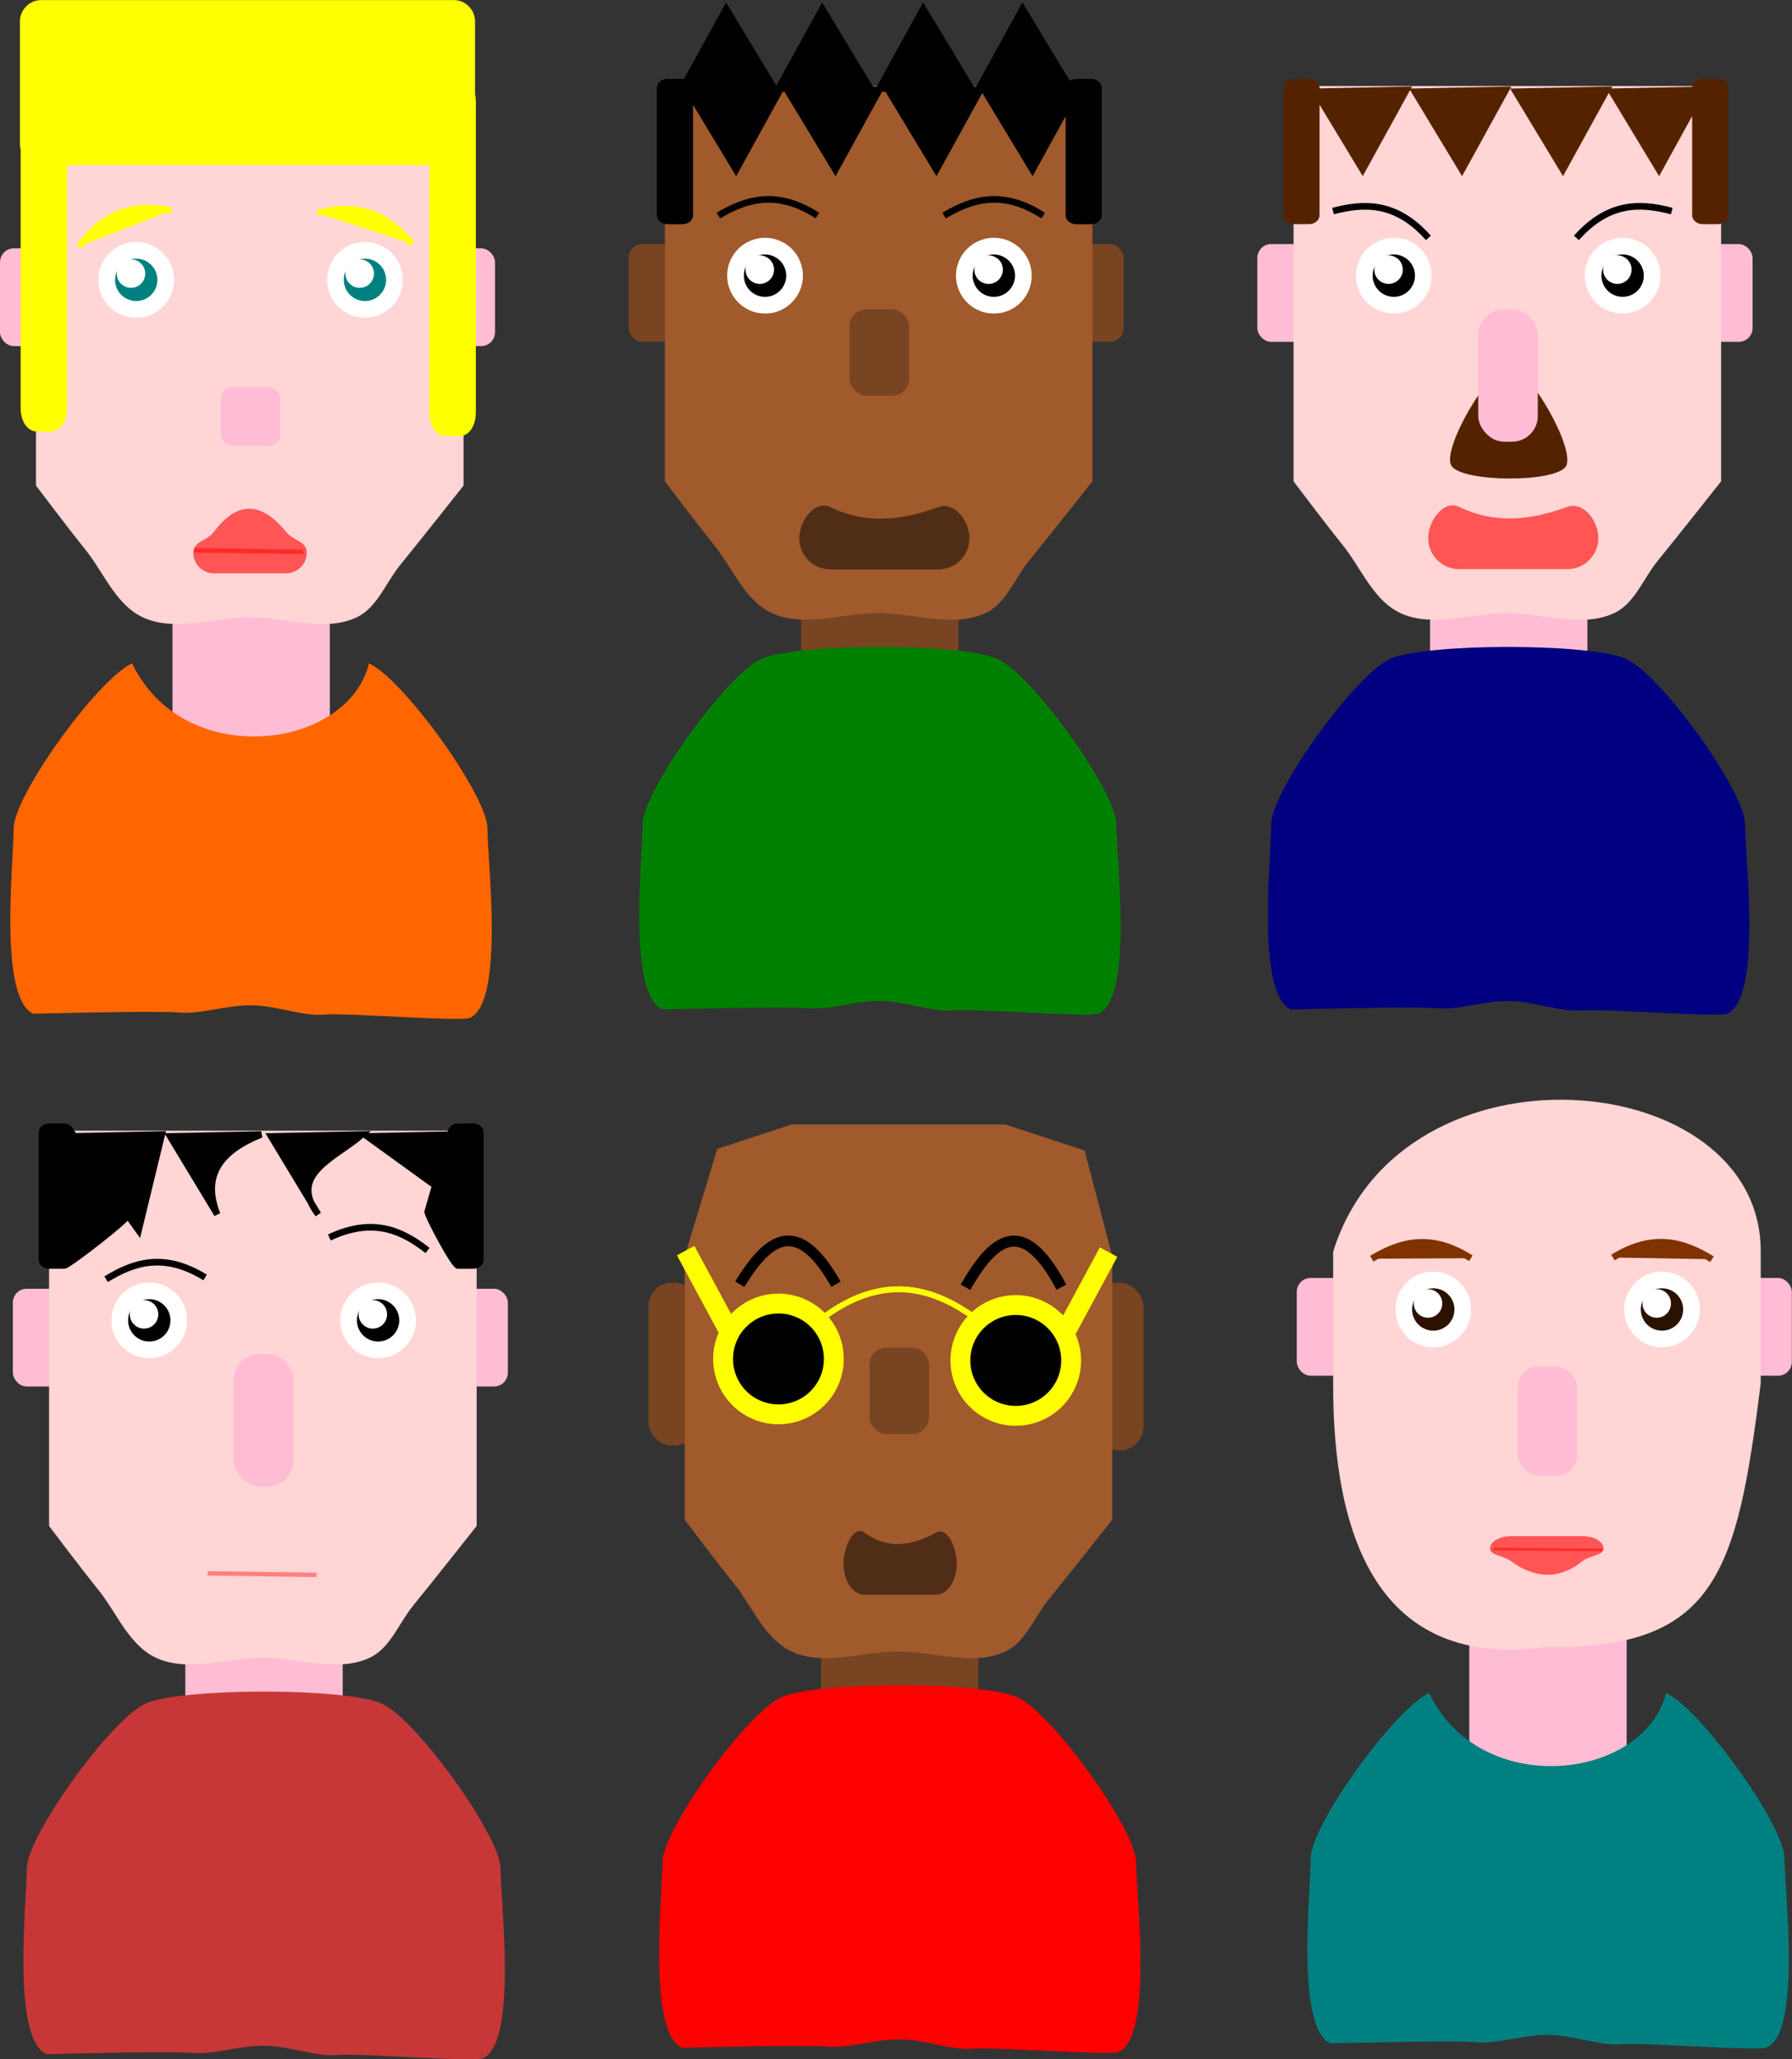 <?xml version="1.0" encoding="UTF-8"?>
<svg width="71.691mm" height="82.343mm" version="1.1" viewBox="0 0 71.691 82.343" xmlns="http://www.w3.org/2000/svg">
<rect x="0" y="0" width="71.691" height="82.343" fill="#333333" stroke="none"/>
<g transform="translate(352.14 -184.97)">
<g transform="translate(-49.66 16.459)">
<rect x="-259.48" y="178.27" width="1.954" height="3.909" ry=".554" fill="#784421"/>
<rect x="-277.33" y="178.27" width="1.954" height="3.909" ry=".554" fill="#784421"/>
<rect x="-270.43" y="190.07" width="6.296" height="7.883" ry=".882" fill="#784421"/>
<path d="m-275.88 171.95h17.105v15.806s-1.683 2.131-2.541 3.184c-0.571 0.701-0.917 1.701-1.736 2.085-1.291 0.605-2.851 0-4.276 0s-2.983 0.599-4.276 0c-1.085-0.503-1.569-1.806-2.322-2.736-0.671-0.829-1.954-2.532-1.954-2.532v-10.537z" fill="#a05a2c"/>
<path d="m-269.26 188.79c1.44 0.7 2.879 0.523 4.319 0 0.648-0.235 1.244 0.555 1.244 1.244 0 0.689-0.555 1.244-1.244 1.244h-4.319c-0.689 0-1.244-0.555-1.244-1.244 0-0.689 0.624-1.546 1.244-1.244z" fill="#502d16"/>
<rect x="-268.49" y="180.88" width="2.381" height="3.449" ry=".671" fill="#784421"/>
<g transform="translate(3.206 -.276)">
<circle cx="-275.08" cy="179.81" r="1.515" fill="#fff"/>
<circle cx="-275.08" cy="179.81" r=".847"/>
<circle cx="-275.29" cy="179.57" r=".57" fill="#fff"/>
</g>
<g transform="translate(12.36 -.276)">
<circle cx="-275.08" cy="179.81" r="1.515" fill="#fff"/>
<circle cx="-275.08" cy="179.81" r=".847"/>
<circle cx="-275.29" cy="179.57" r=".57" fill="#fff"/>
</g>
<path d="m-258.52 209.04c-0.349 0.162-4.985-0.211-5.83-0.131-0.845 0.081-1.937-0.373-2.947-0.373s-2.02 0.372-2.865 0.291c-0.845-0.081-5.83 0.048-5.83 0.048-1.395-0.647-0.781-6.124-0.781-7.418 0-1.294 3.343-5.947 4.738-6.594 1.395-0.647 8.081-0.647 9.476 0 1.395 0.647 4.738 5.3 4.738 6.594 0 1.294 0.697 6.936-0.699 7.583z" fill="#008000"/>
<path d="m-263.33 172.06 1.759-3.194 1.886 3.12zm-3.974-4e-5 1.759-3.194 1.886 3.12zm-4.039-3e-5 1.759-3.194 1.886 3.12zm-3.844-3e-5 1.759-3.194 1.886 3.12zm15.762-0.266h0.598c0.163 0 0.295 0.102 0.295 0.228v5.098c0 0.126-0.132 0.228-0.295 0.228h-0.598c-0.163 0-0.295-0.102-0.295-0.228v-5.098c0-0.126 0.132-0.228 0.295-0.228zm8e-3 0.312-1.759 3.194-1.886-3.12zm-3.844-3e-5 -1.759 3.194-1.886-3.12zm-4.039-3e-5 -1.759 3.194-1.886-3.12zm-3.974-4e-5 -1.759 3.194-1.886-3.12zm-4.503-0.312h0.598c0.163 0 0.295 0.102 0.295 0.228v5.098c0 0.126-0.132 0.228-0.295 0.228h-0.598c-0.163 0-0.295-0.102-0.295-0.228v-5.098c0-0.126 0.132-0.228 0.295-0.228z" stroke="#000" stroke-width=".257"/>
<path d="m-273.74 177.13c1.13-0.667 2.345-1.036 3.962 0" fill="none" stroke="#000" stroke-width=".265px"/>
<path d="m-264.71 177.13c1.13-0.667 2.345-1.036 3.962 0" fill="none" stroke="#000" stroke-width=".265px"/>
</g>
<rect x="-283.98" y="194.73" width="1.954" height="3.909" ry=".554" fill="#ffbcd5"/>
<rect x="-301.84" y="194.73" width="1.954" height="3.909" ry=".554" fill="#ffbcd5"/>
<rect x="-294.93" y="206.53" width="6.296" height="7.883" ry=".882" fill="#ffbcd5"/>
<path d="m-300.39 188.41h17.105v15.806s-1.683 2.131-2.541 3.184c-0.571 0.701-0.917 1.701-1.736 2.085-1.291 0.605-2.851 0-4.276 0s-2.983 0.599-4.276 0c-1.085-0.503-1.569-1.806-2.322-2.736-0.671-0.829-1.954-2.532-1.954-2.532v-10.537z" fill="#ffd5d5"/>
<path d="m-293.76 205.24c1.44 0.7 2.879 0.523 4.319 0 0.648-0.235 1.244 0.555 1.244 1.244 0 0.689-0.555 1.244-1.244 1.244h-4.319c-0.689 0-1.244-0.555-1.244-1.244 0-0.689 0.624-1.546 1.244-1.244z" fill="#f55"/>
<path d="m-289.49 203.61c-0.394 0.673-4.203 0.652-4.589-0.026-0.386-0.678 1.537-3.966 2.317-3.961 0.78 4e-3 2.666 3.314 2.272 3.987z" fill="#520"/>
<rect x="-293" y="197.34" width="2.381" height="5.292" ry="1.029" fill="#ffbcd5"/>
<g transform="translate(-21.299 16.182)">
<circle cx="-275.08" cy="179.81" r="1.515" fill="#fff"/>
<circle cx="-275.08" cy="179.81" r=".847"/>
<circle cx="-275.29" cy="179.57" r=".57" fill="#fff"/>
</g>
<g transform="translate(-12.146 16.182)">
<circle cx="-275.08" cy="179.81" r="1.515" fill="#fff"/>
<circle cx="-275.08" cy="179.81" r=".847"/>
<circle cx="-275.29" cy="179.57" r=".57" fill="#fff"/>
</g>
<path d="m-283.03 225.5c-0.349 0.162-4.985-0.211-5.83-0.131-0.845 0.081-1.937-0.373-2.947-0.373s-2.02 0.372-2.865 0.291c-0.845-0.081-5.83 0.048-5.83 0.048-1.395-0.647-0.781-6.124-0.781-7.418 0-1.294 3.343-5.947 4.738-6.594 1.395-0.647 8.081-0.647 9.476 0 1.395 0.647 4.738 5.3 4.738 6.594 0 1.294 0.697 6.936-0.699 7.583z" fill="#000080"/>
<path d="m-284.02 188.25h0.598c0.163 0 0.295 0.102 0.295 0.228v5.098c0 0.126-0.132 0.228-0.295 0.228h-0.598c-0.163 0-0.295-0.102-0.295-0.228v-5.098c0-0.126 0.132-0.228 0.295-0.228zm8e-3 0.312-1.759 3.194-1.886-3.12zm-3.844-3e-5 -1.759 3.194-1.886-3.12zm-4.039-3e-5 -1.759 3.194-1.886-3.12zm-3.974-4e-5 -1.759 3.194-1.886-3.12zm-4.503-0.312h0.598c0.163 0 0.295 0.102 0.295 0.228v5.098c0 0.126-0.132 0.228-0.295 0.228h-0.598c-0.163 0-0.295-0.102-0.295-0.228v-5.098c0-0.126 0.132-0.228 0.295-0.228z" fill="#520" stroke="#520" stroke-width=".257"/>
<path d="m-298.81 193.41c1.268-0.336 2.538-0.362 3.814 1.073" fill="none" stroke="#000" stroke-width=".265px"/>
<path d="m-285.26 193.41c-1.268-0.336-2.538-0.362-3.814 1.073" fill="none" stroke="#000" stroke-width=".265px"/>
<rect x="-334.29" y="194.9" width="1.954" height="3.909" ry=".554" fill="#ffbcd5"/>
<rect x="-352.14" y="194.9" width="1.954" height="3.909" ry=".554" fill="#ffbcd5"/>
<rect x="-345.24" y="206.7" width="6.296" height="7.883" ry=".882" fill="#ffbcd5"/>
<path d="m-350.7 188.58h17.105v15.806s-1.683 2.131-2.541 3.184c-0.571 0.701-0.917 1.701-1.736 2.085-1.291 0.605-2.851 0-4.276 0s-2.983 0.599-4.276 0c-1.085-0.503-1.569-1.806-2.322-2.736-0.671-0.829-1.954-2.532-1.954-2.532v-10.537z" fill="#ffd5d5"/>
<rect x="-343.31" y="200.45" width="2.381" height="2.343" ry=".456" fill="#ffbcd5"/>
<circle cx="-346.69" cy="196.16" r="1.515" fill="#fff"/>
<circle cx="-346.69" cy="196.16" r=".847" fill="#008080"/>
<circle cx="-346.9" cy="195.91" r=".57" fill="#fff"/>
<circle cx="-337.54" cy="196.16" r="1.515" fill="#fff"/>
<circle cx="-337.54" cy="196.16" r=".847" fill="#008080"/>
<circle cx="-337.75" cy="195.91" r=".57" fill="#fff"/>
<path d="m-333.34 225.67c-0.349 0.162-4.985-0.211-5.83-0.131-0.845 0.081-1.937-0.373-2.947-0.373s-2.02 0.372-2.865 0.291c-0.845-0.081-5.83 0.048-5.83 0.048-1.395-0.647-0.781-6.124-0.781-7.418 0-1.294 3.343-5.947 4.738-6.594 2.065 4.313 8.637 3.466 9.476 0 1.395 0.647 4.738 5.3 4.738 6.594 0 1.294 0.697 6.936-0.699 7.583z" fill="#f60"/>
<path d="m-348.98 194.82c0.814-1.029 1.814-1.812 3.696-1.428" fill="#ff0" stroke="#ff0" stroke-width=".265px"/>
<path d="m-335.66 194.72c-0.868-0.984-1.909-1.712-3.767-1.228" fill="#ff0" stroke="#ff0" stroke-width=".265px"/>
<g transform="translate(-23.238 16.716)">
<path d="m-320.34 189.52c0.878-1.179 1.839-1.283 2.88 0 0.29 0.357 0.83 0.37 0.83 0.83s-0.37 0.83-0.83 0.83h-2.88c-0.46 0-0.83-0.37-0.83-0.83s0.555-0.461 0.83-0.83z" fill="#f55"/>
<path d="m-321.12 190.26 4.363 0.061" fill="none" stroke="#ff2a2a" stroke-width=".176px"/>
</g>
<path d="m-350.49 185.37h16.502c0.252 0 0.456 0.203 0.456 0.456v4.893c0 0.252-0.203 0.456-0.456 0.456h-16.502c-0.252 0-0.456-0.203-0.456-0.456v-4.893c0-0.252 0.203-0.456 0.456-0.456zm-0.163 3.104h0.538c0.147 0 0.265 0.244 0.265 0.548v12.26c0 0.304-0.118 0.548-0.265 0.548h-0.538c-0.147 0-0.265-0.244-0.265-0.548v-12.26c0-0.304 0.118-0.548 0.265-0.548zm16.353 1e-3h0.536c0.147 0 0.264 0.248 0.264 0.556v12.427c0 0.308-0.118 0.556-0.264 0.556h-0.536c-0.147 0-0.264-0.248-0.264-0.556v-12.427c0-0.308 0.118-0.556 0.264-0.556z" fill="#ff0" stroke="#ff0" stroke-width=".794"/>
<g transform="translate(-74.795 57.719)">
<rect x="-233.55" y="178.54" width="1.954" height="6.71" ry=".951" fill="#784421"/>
<rect x="-251.4" y="178.54" width="1.954" height="6.515" ry=".923" fill="#784421"/>
<rect x="-244.5" y="190.33" width="6.296" height="7.883" ry=".882" fill="#784421"/>
<path d="m-248.65 173.19 2.973-0.977h8.553l3.169 1.042 1.108 4.226v10.537s-1.683 2.131-2.541 3.184c-0.571 0.701-0.917 1.701-1.736 2.085-1.291 0.605-2.851 0-4.276 0s-2.983 0.599-4.276 0c-1.085-0.503-1.569-1.806-2.322-2.736-0.671-0.829-1.954-2.532-1.954-2.532v-10.537z" fill="#a05a2c"/>
<path d="m-242.77 188.53c0.957 0.7 1.915 0.523 2.872 0 0.431-0.235 0.827 0.555 0.827 1.244 0 0.689-0.369 1.244-0.827 1.244h-2.872c-0.458 0-0.827-0.555-0.827-1.244 0-0.689 0.415-1.546 0.827-1.244z" fill="#502d16"/>
<rect x="-242.56" y="181.14" width="2.381" height="3.449" ry=".671" fill="#784421"/>
<path d="m-232.59 209.3c-0.349 0.162-4.985-0.211-5.83-0.131-0.845 0.081-1.937-0.373-2.947-0.373s-2.02 0.372-2.865 0.291c-0.845-0.081-5.83 0.048-5.83 0.048-1.395-0.647-0.781-6.124-0.781-7.418 0-1.294 3.343-5.947 4.738-6.594 1.395-0.647 8.081-0.647 9.476 0 1.395 0.647 4.738 5.3 4.738 6.594 0 1.294 0.697 6.936-0.699 7.583z" fill="#f00"/>
<path d="m-247.75 178.6c1.097-1.788 2.277-2.778 3.847 0" fill="none" stroke="#000" stroke-width=".427px"/>
<path d="m-238.72 178.72c1.095-1.903 2.272-2.956 3.838 0" fill="none" stroke="#000" stroke-width=".44px"/>
<g transform="translate(-.195 -1.433)" stroke="#ff0">
<path d="m-249.72 178.69 1.759 3.258zm3.713 2.117a2.215 2.215 0 0 0-2.215 2.215 2.215 2.215 0 0 0 2.215 2.215 2.215 2.215 0 0 0 2.215-2.215 2.215 2.215 0 0 0-2.215-2.215z" stroke-width=".794"/>
<path d="m-232.8 178.75-1.759 3.258zm-3.713 2.117a2.215 2.215 0 0 1 2.215 2.215 2.215 2.215 0 0 1-2.215 2.215 2.215 2.215 0 0 1-2.215-2.215 2.215 2.215 0 0 1 2.215-2.215z" stroke-width=".794"/>
<path d="m-244.39 181.5c2.43-1.901 4.496-1.455 6.405 0" fill="none" stroke-width=".238px"/>
</g>
</g>
<g transform="translate(-51.86 41.34)">
<rect x="-230.55" y="194.73" width="1.954" height="3.909" ry=".554" fill="#ffbcd5"/>
<rect x="-248.4" y="194.73" width="1.954" height="3.909" ry=".554" fill="#ffbcd5"/>
<rect x="-241.5" y="206.53" width="6.296" height="7.883" ry=".882" fill="#ffbcd5"/>
<path d="m-229.84 193.68v5.269c-0.947 7.504-1.756 10.636-8.553 10.537-6.787 0.931-8.566-4.454-8.553-10.537v-5.269c2.729-8.76 17.141-7.419 17.105 0z" fill="#ffd5d5"/>
<rect x="-239.56" y="198.27" width="2.381" height="4.363" ry=".848" fill="#ffbcd5"/>
<circle cx="-242.94" cy="195.99" r="1.515" fill="#fff"/>
<circle cx="-242.94" cy="195.99" r=".847" fill="#2b1100"/>
<circle cx="-243.15" cy="195.75" r=".57" fill="#fff"/>
<circle cx="-233.79" cy="195.99" r="1.515" fill="#fff"/>
<circle cx="-233.79" cy="195.99" r=".847" fill="#2b1100"/>
<circle cx="-234" cy="195.75" r=".57" fill="#fff"/>
<path d="m-229.59 225.5c-0.349 0.162-4.985-0.211-5.83-0.131-0.845 0.081-1.937-0.373-2.947-0.373s-2.02 0.372-2.865 0.291c-0.845-0.081-5.83 0.048-5.83 0.048-1.395-0.647-0.781-6.124-0.781-7.418 0-1.294 3.343-5.947 4.738-6.594 2.065 4.313 8.637 3.466 9.476 0 1.395 0.647 4.738 5.3 4.738 6.594 0 1.294 0.697 6.936-0.699 7.583z" fill="#008080"/>
<path d="m-245.4 193.96c1.127-0.672 2.34-1.047 3.962-0.019" fill="#803300" stroke="#803300" stroke-width=".265px"/>
<path d="m-231.79 193.98c-1.119-0.686-2.328-1.075-3.961-0.067" fill="#803300" stroke="#803300" stroke-width=".265px"/>
<g transform="matrix(-1 0 0 -.597 -557.3 319.19)">
<path d="m-320.34 189.52c0.878-1.179 1.839-1.283 2.88 0 0.29 0.357 0.83 0.37 0.83 0.83s-0.37 0.83-0.83 0.83h-2.88c-0.46 0-0.83-0.37-0.83-0.83s0.555-0.461 0.83-0.83z" fill="#f55"/>
<path d="m-321.12 190.26 4.363 0.061" fill="none" stroke="#ff2a2a" stroke-width=".176px"/>
</g>
</g>
<g transform="translate(-6.386 -11.709)">
<rect x="-327.39" y="248.21" width="1.954" height="3.909" ry=".554" fill="#ffbcd5"/>
<rect x="-345.24" y="248.21" width="1.954" height="3.909" ry=".554" fill="#ffbcd5"/>
<rect x="-338.34" y="260.01" width="6.296" height="7.883" ry=".882" fill="#ffbcd5"/>
<path d="m-343.79 241.89h17.105v15.806s-1.683 2.131-2.541 3.184c-0.571 0.701-0.917 1.701-1.736 2.085-1.291 0.605-2.851 0-4.276 0s-2.983 0.599-4.276 0c-1.085-0.503-1.569-1.806-2.322-2.736-0.671-0.829-1.954-2.532-1.954-2.532v-10.537z" fill="#ffd5d5"/>
<rect x="-336.4" y="250.82" width="2.381" height="5.292" ry="1.029" fill="#ffbcd5"/>
<g transform="translate(-64.702 69.664)">
<circle cx="-275.08" cy="179.81" r="1.515" fill="#fff"/>
<circle cx="-275.08" cy="179.81" r=".847"/>
<circle cx="-275.29" cy="179.57" r=".57" fill="#fff"/>
</g>
<g transform="translate(-55.548 69.664)">
<circle cx="-275.08" cy="179.81" r="1.515" fill="#fff"/>
<circle cx="-275.08" cy="179.81" r=".847"/>
<circle cx="-275.29" cy="179.57" r=".57" fill="#fff"/>
</g>
<path d="m-326.43 278.98c-0.349 0.162-4.985-0.211-5.83-0.131-0.845 0.081-1.937-0.373-2.947-0.373s-2.02 0.372-2.865 0.291c-0.845-0.081-5.83 0.048-5.83 0.048-1.395-0.647-0.781-6.124-0.781-7.418 0-1.294 3.343-5.947 4.738-6.594 1.395-0.647 8.081-0.647 9.476 0 1.395 0.647 4.738 5.3 4.738 6.594 0 1.294 0.697 6.936-0.699 7.583z" fill="#c83737"/>
<path d="m-327.43 241.73h0.598c0.163 0 0.295 0.102 0.295 0.228v5.098c0 0.126-0.132 0.228-0.295 0.228h-0.598c-0.163 0-1.252-2.042-1.216-2.163l0.921-3.163c0.035-0.121 0.132-0.228 0.295-0.228zm8e-3 0.312-1.114 1.904-2.531-1.83zm-3.844-3e-5c-1.047 0.926-2.993 1.583-1.759 3.194l-1.886-3.12zm-4.039-3e-5c-1.569 0.628-2.396 1.586-1.759 3.194l-1.886-3.12zm-3.974-4e-5 -0.93 3.839-2.716-3.765zm-4.503-0.312h0.598c0.163 0 0.225 0.123 0.295 0.228l2.211 3.347c0.07 0.105-2.343 1.978-2.506 1.978h-0.598c-0.163 0-0.295-0.102-0.295-0.228v-5.098c0-0.126 0.132-0.228 0.295-0.228z" stroke="#000" stroke-width=".257"/>
<path d="m-341.51 247.83c1.118-0.687 2.326-1.078 3.961-0.071" fill="none" stroke="#000" stroke-width=".265px"/>
<path d="m-328.65 246.68c-1.033-0.809-2.189-1.335-3.928-0.52" fill="none" stroke="#000" stroke-width=".265px"/>
<path d="m-337.45 259.59 4.363 0.061" fill="none" stroke="#ff8080" stroke-width=".176px"/>
</g>
</g>
</svg>
